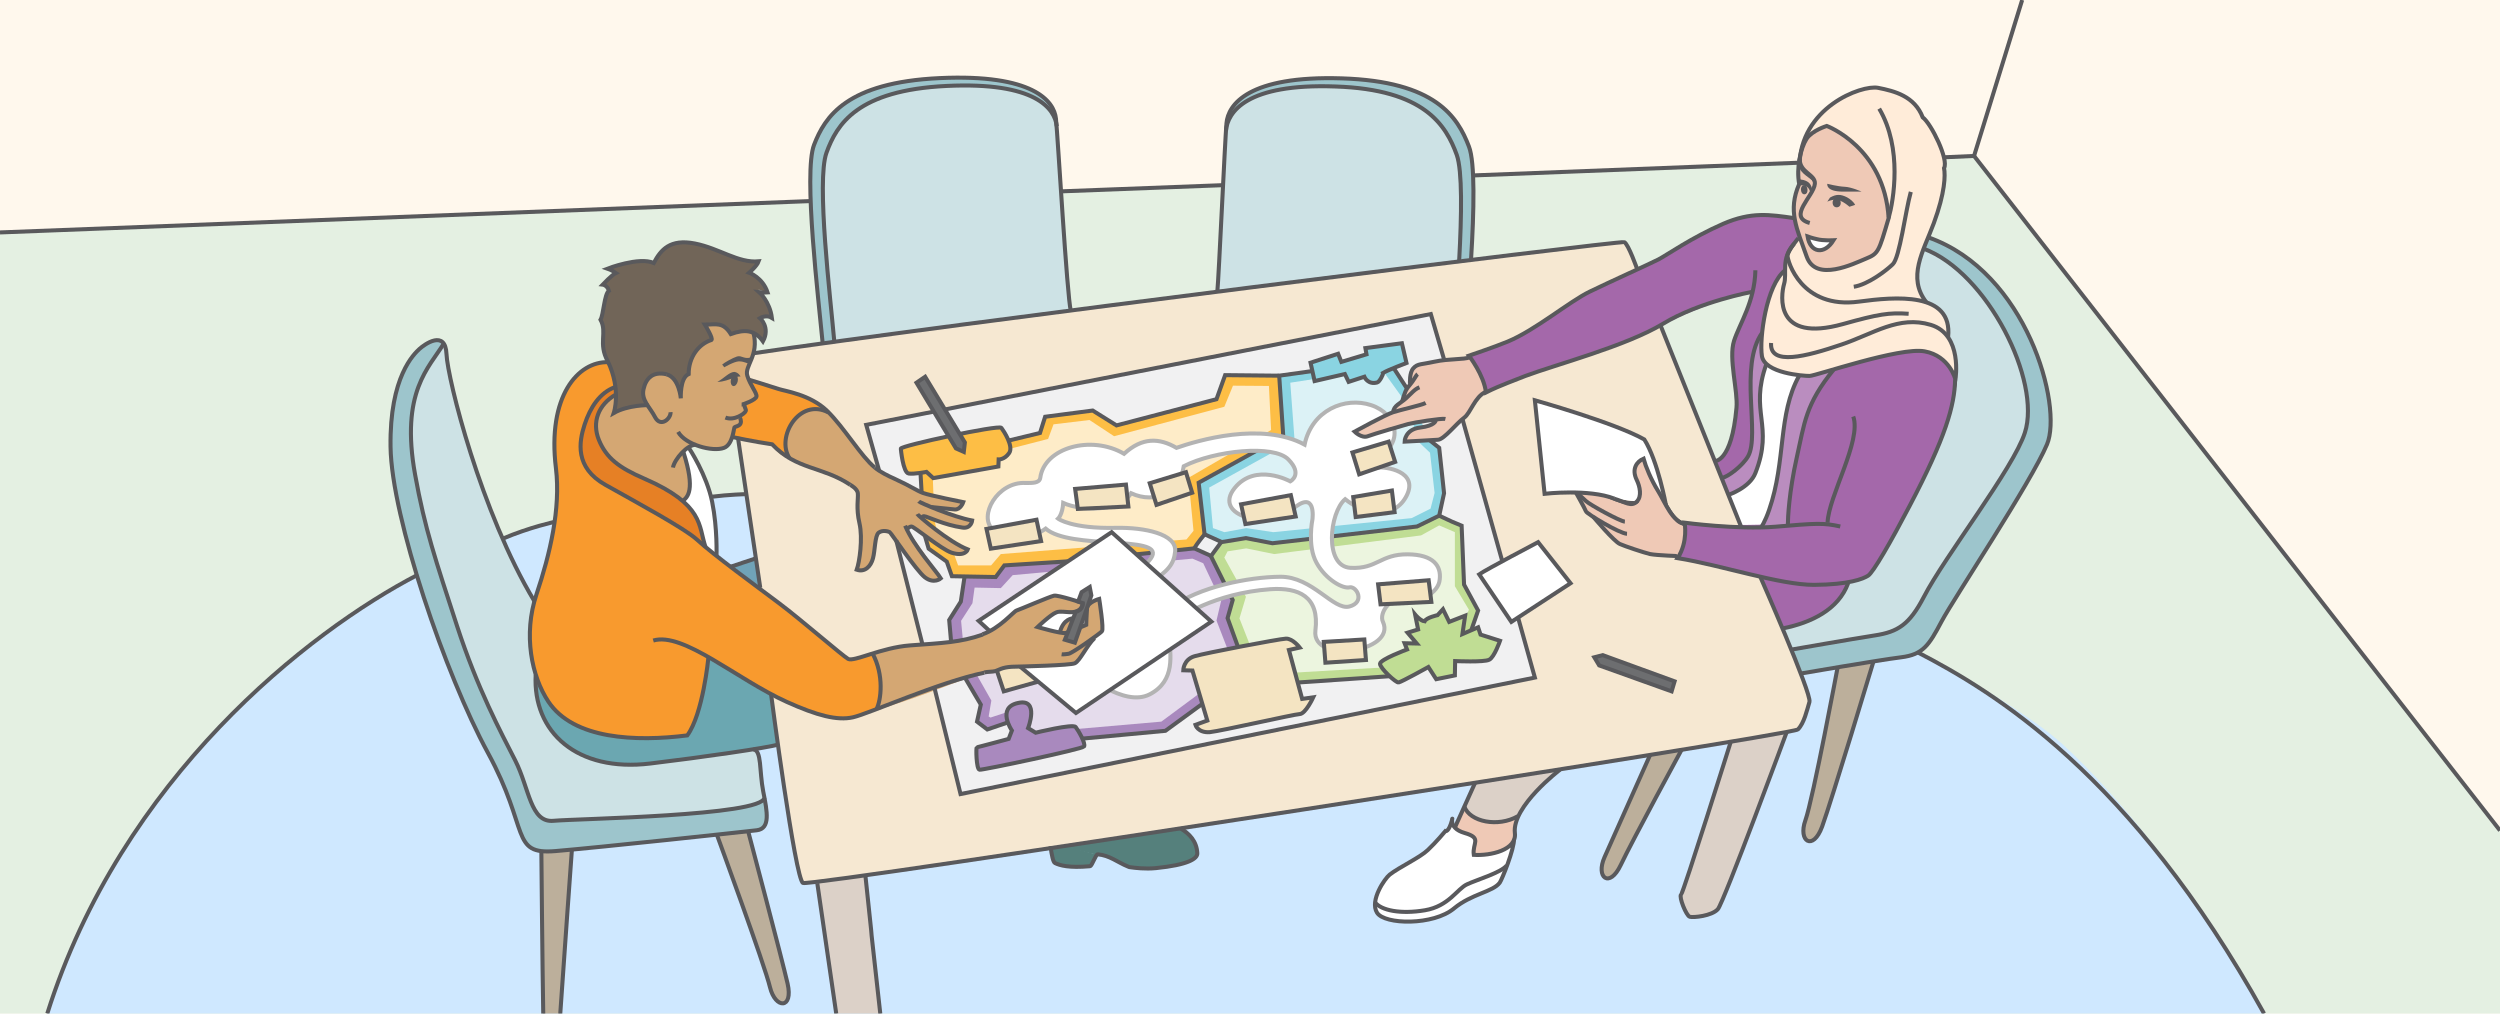 <?xml version="1.0" encoding="utf-8"?>
<!-- Generator: Adobe Illustrator 24.1.3, SVG Export Plug-In . SVG Version: 6.00 Build 0)  -->
<svg version="1.1" xmlns="http://www.w3.org/2000/svg" xmlns:xlink="http://www.w3.org/1999/xlink" x="0px" y="0px"
	 viewBox="0 0 925 375" style="enable-background:new 0 0 925 375;" xml:space="preserve">
<style type="text/css">
	.st0{fill:#FFF8ED;}
	.st1{fill:#E4F0E2;}
	.st2{fill:#CFE8FF;}
	.st3{fill:#9DC5CC;}
	.st4{fill:#CDE2E5;}
	.st5{fill:#BCAF9B;}
	.st6{fill:#6BA7B1;}
	.st7{fill:#DCD1C8;}
	.st8{fill:#EFC9B6;}
	.st9{fill:#FFFFFF;}
	.st10{fill:#F6E8D2;}
	.st11{fill:#F1F1F2;}
	.st12{fill:#A989BE;}
	.st13{fill:#C0DD94;}
	.st14{fill:#8AD4E2;}
	.st15{fill:#FDBE45;}
	.st16{fill:#F89A2E;}
	.st17{fill:#D4A773;}
	.st18{fill:#E68025;}
	.st19{fill:#716558;}
	.st20{fill:#70A3B8;}
	.st21{fill:#55807C;}
	.st22{fill:#A468AA;}
	.st23{fill:#BA8DBF;}
	.st24{fill:#FFECD9;}
	.st25{opacity:0.7;fill:#FFFFFF;}
	.st26{fill:#F4E4C2;}
	.st27{fill:none;stroke:#59595C;stroke-width:1.5;stroke-miterlimit:10;}
	.st28{fill:#FFFFFF;stroke:#B3B3B3;stroke-width:1.5;stroke-miterlimit:10;}
	.st29{fill:#F4E4C2;stroke:#59595C;stroke-width:1.5;stroke-miterlimit:10;}
	.st30{fill:#59595C;}
	.st31{fill:#6D6E70;stroke:#59595C;stroke-width:1.5;stroke-miterlimit:10;}
	.st32{fill:#FFFFFF;stroke:#59595C;stroke-width:1.5;stroke-miterlimit:10;}
</style>
<g id="k_7_">
	<rect class="st0" width="925" height="375"/>
	<polygon class="st1" points="0,85.8 730.4,57.7 925,307.3 925,375 0,375 	"/>
	<path class="st2" d="M837.8,375H17.5c0,0,20.7-72.6,82.1-123.8c26.6-22.1,40.5-30.8,40.5-30.8l21.4-11.5l24.5-9.6
		c0,0,15.5-6.3,24.3-7.2c1.8-0.2,34.3-7.7,65.9-9.2c129.1-5.9,419.4,51.4,431.5,57.4c15.2,7.5,44.4,24.8,55.7,35.3
		C806,315.2,837.8,375,837.8,375z"/>
	<path class="st3" d="M666.4,249.1c0,0,31.8-5.6,36.6-5.8s8.1-1.4,10.8-5.7c2.7-4.3,8.9-14.9,12.7-21.1c3.9-6.1,27.2-43,30.5-51.3
		c3.3-8.4,0.7-25.3-5.7-39.4c-6.4-14.1-16.8-25.6-25.3-31.5c-8.4-5.9-19.1-8.1-19.1-8.1l-48.3,144L666.4,249.1z"/>
	<path class="st4" d="M663.1,240.3c0.9-0.8,28-4.4,31.9-5.4s9.6-1.4,14.2-9.3s13.2-21.6,18.2-29c5-7.4,21.6-29.8,23.1-42.5
		s-8.6-35.7-16.9-44.6S715.5,90.8,707,91.1s-51.6,131.3-51.6,131.3L663.1,240.3z"/>
	<path class="st5" d="M291.5,364.7c1.6,8.1-4.3,8.8-6.8,0.4c-3.9-13-19.4-56.3-19.4-56.3l11.5-1.3
		C276.8,307.5,289.9,356.8,291.5,364.7z"/>
	<path class="st5" d="M211.6,314.4c0,0-3.2,44.3-4.3,60.6c-2.8,0-3.6,0-6.3,0c-0.3-16.3-0.7-60.1-0.7-60.1L211.6,314.4z"/>
	<path class="st3" d="M278.4,288.2c2.4,2.8,5.6,7.7,5.2,12.1c-0.4,4.5,0.3,5.8-1.9,6.4s-48.3,5.6-48.3,5.6s-30.1,3.7-34.4,2.4
		c-4.3-1.2-5.5-4.3-8.1-12c-2.7-7.7-9.3-23-15.2-33.9c-5.9-10.9-19.6-48.3-21.3-55.6c-1.7-7.3-9.6-33.9-9.8-44.8s0.7-23.9,5-31.4
		c4.3-7.5,12.3-14.7,14.7-9.3s-1.1,36.1,15.2,79c7.5,19.6,63.4,80.5,81.3,83.4S278.4,288.2,278.4,288.2z"/>
	<path class="st4" d="M279.3,277.5c1.5,3,2.1,4.5,2.3,10.2c0.2,5.7,3.4,7.9-0.8,9.2c-4.2,1.3-18,3.9-36.4,4.9s-32.4,1.9-36.6,1.9
		c-4.2,0-8.1,1-10.5-4.9c-2.3-5.8-5-14-8.1-20c-3.1-6-13.6-26.9-18.8-42.9s-12.7-38.5-15.8-54.2c-3-15.7-4-29.2-0.2-38
		c3.8-8.8,9.7-16.6,9.7-16.6s1.2,1.1,1.3,6.5c0.1,5.4,8.3,36.5,13,46.5c4.7,10,10.4,30.2,19.2,41.3
		C206.5,232.5,279.3,277.5,279.3,277.5z"/>
	<path class="st6" d="M289.2,249.8l-1.6,26.3c0,0-43.2,7.6-56.8,6.9c-13.6-0.8-33.5-7.9-32.4-31.7c1.1-23.8,66.7-22.1,66.7-22.1
		L289.2,249.8z"/>
	<path class="st7" d="M325.8,375c-5.7,0-10.7,0-16.4,0c-1.9-12.9-7-49.6-7-49.6s17-5.8,17.8-1.6c0,0,0,0.1,0,0.2
		c0.4,2.2,1.2,10.3,2.1,19.9c0.1,0.7,0.1,1.5,0.2,2.3C322.7,347.4,325.7,373.8,325.8,375z"/>
	<path class="st7" d="M661.1,270.2c0,0-23.3,64-25.5,66.2c-2.2,2.2-8.9,3.3-10.4,2.8s-3.4-7.9-3.4-7.9s17.6-54.2,18.5-56.9
		S661.1,270.2,661.1,270.2z"/>
	<path class="st5" d="M622.2,277.4c0,0-23.4,43.9-24.1,45.4c-1.6,3.5-7.6,3.4-5-4.1c1.2-3.5,17.2-39.8,17.2-39.8L622.2,277.4z"/>
	<path class="st5" d="M693.2,244.7c0,0-17,59.2-19.7,62.7s-5.1,5.1-6.1,1.6c-1-3.5,0.6-5.3,1.2-7.8c0.6-2.5,11.3-54.6,11.3-54.6
		L693.2,244.7z"/>
	<path class="st8" d="M537.9,307.2c0.8-1.9,2.4-6.7,3.9-8.4s21.4-2,19.6,3.7c-1.8,5.7,0.1,5.7-1.3,8.8s-16.2,7.6-16.2,7.6
		L537.9,307.2z"/>
	<path class="st7" d="M577.1,284.6c-2.2,0.4-13.1,11.1-15.5,17.4c-5.9,2.8-13.9,3.2-19.8-3.2c4.5-11.4,9.2-16.4,9.2-16.4
		L577.1,284.6z"/>
	<path class="st9" d="M560.1,311.3c-0.1,3.9-4.3,14.2-6.1,16.1c-1.8,1.9-10.1,4.5-12.6,6.1c-2.5,1.7-6.7,6.1-16.4,7.2
		c-9.7,1.1-14.7-1.5-15.3-2.7c-0.7-1.2-1.5-3.6-0.6-6.2s2.4-6.7,5.2-8.6s14.3-6.9,20.4-15.9c1.6-0.2,2.4-3.5,2.4-3.5
		s-0.1,2.8,3.9,3.7s5.3,2.7,4.3,5.2s-0.2,3.3-0.2,3.3S556.3,316,560.1,311.3z"/>
	<path class="st10" d="M297.1,326.7c0,0-4.7-9.6-11.8-69c-0.1-0.8-4-40.2-4-40.2s-7.8-56.4-8.2-57.1c-0.4-0.7-1.7-28.4,2.7-29.1
		c4.4-0.7,78.1-10.8,100.9-13.8c22.8-3,152.5-19.4,152.5-19.4s70.3-9.2,71.8-8.4c1.5,0.8,16.1,37.4,16.1,37.4l29.5,73
		c0,0,18.5,45,23.1,59.5c-1.8,5.7-3.3,10-4.5,10.4c-1.2,0.3-79.1,13.6-121.2,20.1c-42.1,6.5-205.2,31.2-205.2,31.2L297.1,326.7z"/>
	<polygon class="st11" points="355.5,293.6 320.7,157.2 529.5,116.5 567.8,250.7 	"/>
	<polygon class="st12" points="356.9,213.3 355.5,222.6 351.2,229.4 351.9,237.4 357,250.7 362.9,260.7 361.5,267 365.3,269.9 
		372.9,267.3 382.3,274 400.3,273.3 431.2,270.4 444.9,260.4 474.8,215.6 448,205.7 441.9,202.9 373.9,201 	"/>
	<polygon class="st13" points="532.5,190.8 540.8,194.5 541.3,215.9 546.9,225.9 544.4,233.1 514.2,250.2 480.6,252.5 458,239.2 
		454.2,228.7 456.1,222 448,205.7 451.8,200.6 487.7,176.9 	"/>
	<path class="st14" d="M445.7,197.8l6.2,2.8l9.1-1.5l9.9,2l53.5-6.2l8.2-4l1.8-8.3l-1.8-16.7l-3.6-2.8l-8.6-19.4l-6.9-10.5
		c-1.2,0.3-41.7,6.4-41.7,6.4l-37,43.5L445.7,197.8"/>
	<path class="st15" d="M371.6,209.2l-3.2,4.3l-16.2-0.4l-1.9-5.4l-6.7-4.8l-1.4-4.9l-1.2-15.9l-0.4-6.9l32.6-12.3l11.6-2.8l1.9-6
		l17.6-2.3l8.8,5.5l37-9.7l3.2-8.9l20,0.3l1.5,22.2l-31.3,17.4l2.2,19.1l-3.8,5.2c0,0-45.5,4.3-46.1,4.8L371.6,209.2z"/>
	<path class="st16" d="M251,133.9c-8.3-0.2-22-0.7-27.7,0s-13.7,6.3-16.4,16.7c-2.6,10.5-1.3,23.7-0.8,28.4
		c0.6,4.7-2.4,24.8-5.1,32.9c-3.8,11.6-5.4,16.5-5,23.1c0.9,13.3,2.7,19.4,7.3,25.3c4.7,5.9,17.8,16.3,50.9,11.9
		c6.2-11.9,7.8-28.7,7.8-28.7s9,5.6,16.3,9.5c28.8,15.4,31.8,14.2,46,9.4c3.1-13.5,2.7-10.6-1.8-20.5c-1.2,0.4-8.2,2.7-8.2,2.7
		s-30.1-24.2-35.3-28.3c-6.6-5.3-26.1-20.6-30.9-23.2c-4.7-2.5-36.4-41.4-20.4-43.9c15.9-2.6,41.6,12.6,41.6,12.6l16.5,2.7
		c0,0,2.3,5.1,7.8,5.1c1.7,0,16.3-14.1,10.8-18.8c-4.1-3.5-14.6-6.2-16.5-6.8C271.5,138.8,255.9,134.1,251,133.9z"/>
	<path class="st17" d="M253.9,166.1c-0.1,0.6,7.8,16.9,0.7,21c-7.2,4.2-36.9-15.9-36.3-22.6c0.6-6.6-0.6-15.9,10.8-20.7
		c11.4-4.7,29.3-29.3,29.3-29.3s18.6-0.7,20,6.4s0.8,9.9-0.9,13.4c-1.7,3.5-1.2,3.8-0.2,6.3c1,2.5,2.7,5.1,2.7,5.8
		c0,0.8-4.6,3-4.6,3s1.4,1.9-0.6,3.3s-0.4,2.7-0.4,2.7s-0.2,1.8-2.8,2.3c-1.1,4.9-1.4,7-3.1,7.6c-1.7,0.6-5.7,1.3-11.5-0.8
		C254.6,165.2,253.9,166.1,253.9,166.1z"/>
	<path class="st9" d="M252.9,185.1c0,0,3-1.2,2.3-7.4c-0.7-6.2-2.3-10.3-2.3-10.3l2.1-1.6c0,0,6.4,9.6,7.9,17.1
		c1.4,7.5,2.8,18.4,2.2,22.7c-1.5-1.2-4.3-3.7-4.3-3.7C260.8,202,259.9,191.6,252.9,185.1z"/>
	<path class="st18" d="M260.2,201.5c0,0-0.4-9.8-6.3-15s-19.4-10.4-24.1-13.5s-17.5-17.1-2.2-26.6c2.6-3.4,3.9-4.5-0.2-2.8
		c-4.1,1.7-6.9,4-9.7,9.6c-2.8,5.6-4.2,12.9-2,18.2c2.3,5.2,10.4,10.2,21.3,15.4C248,191.9,260.2,201.5,260.2,201.5z"/>
	<path class="st19" d="M239.4,149.6c0,0-10.6,1-12.4,2.8c2.5-11.4-2.4-18-3.1-21.1c-0.7-3.1-0.5-10.7-1.7-13.2
		c1.2-4.9,1.4-9.9,3-10.8c-0.9-1.6-2.2-2.2-2.2-2.2s3.1-3.7,4.9-4.3c-1.3-0.8-3.1-1.6-3.1-1.6s8.5-4.2,17.1-2.1
		c3.2-7.3,8.2-9.7,22-5.1c13.8,4.5,10.6,5.1,16.9,4.6c-1.1,2.7-3.7,3.9-3.3,4.2c0.3,0.2,5.4,2.5,6.7,7.3c-1.8,0-4.3-1.7-3.3-0.4
		c1.1,1.3,4.6,5,4.8,9.9c-2.5-1.2-4.1,0.5-4.1,0.5s3.5,2.7,0.7,8.3c-3.9-5.2-7.8-4.2-11.6-2.7c-3.1-5.2-9.8-3.4-9.8-3.4
		s2.7,4.7,2.5,5.4c-0.2,0.7-8.3,2-8.7,13c-2,1.1-2.9,4.2-2.9,8.1c-1.8-11.2-9-8.7-11.6-6.9C237.8,141.6,237,146.8,239.4,149.6z"/>
	<polygon class="st20" points="270.3,209.7 279.6,206.6 281.4,218 	"/>
	<path class="st21" d="M389.2,313.8c0,0,0.4,5.3,1.2,5.7s9.2,2.5,13,1.2c2.4-4,2.9-4.4,2.9-4.4l-12.7-3.4L389.2,313.8z"/>
	<path class="st21" d="M436.8,306.4c0,0,7.5,4.4,6.1,9.8c-3.8,5-18.8,6.2-25.6,4.5c-5.2-3.1-9-3.9-12.1-4.6s-10.8-2.4-11.1-3.1
		C393.7,312.3,436.8,306.4,436.8,306.4z"/>
	<path class="st9" d="M645,198.1l-5.5-15.5c0,0,9.2-5.2,10-12s-1.4-31.4,1.1-35.9s17.6-1,17.6-1s-4.3,20.2-5.9,30.2
		c-1.5,10-5.5,34.3-5.5,34.3H645z"/>
	<path class="st22" d="M659.7,232.5l-8.3-18.8l-30.7-7.2c0,0,3.3-3.7,2.9-13c10.9,1.2,25.9,0.7,35.9,0.4c0.2-16,3.6-39.7,14.2-64
		c-7.9-6.7-21.3-5.6-22.7,2.8s0.9,29.3-1.4,35.9S638,179.3,638,179.3l-2.8-8.8c0,0,3.7,0.3,5.9-9.8c2.2-10.1,1.9-12.8,1-19.6
		c-0.9-6.9-2.1-11.4,0.8-17.9c2.9-6.5,4.2-8.9,5.4-15.1c-9.3,1.6-24.4,7.6-34.3,12.6c-25.7,12.8-48.7,16.5-64.1,24.6
		c-0.5-4.6-5.9-13.5-5.9-13.5s7.2-2.4,17.5-7c11.6-5.2,19.4-13.8,31.1-18.9c11.6-5.1,19.8-9.4,28.6-14.4c8.7-4.9,20.9-13.3,36.2-12
		S701,97.3,701,97.7s23,34.2,22.5,41.5c-0.6,7.2-2.7,21.5-9.9,34.1c-7.2,12.6-18,35.9-22,39.4c-3.7,1.8-8,3.5-8,3.5
		s-0.7,5.7-7.4,9.5C669.5,229.5,664.6,232.3,659.7,232.5z"/>
	<path class="st23" d="M639.5,183.1l-2.5-6.3c0,0,9.5-3.7,10.7-10.7s-0.3-25.1,0-28.8s0.9-11.2,5.1-15c4.2-3.8,32.6,3.6,25.8,13.8
		s-9.6,13.7-11.7,23.2c-2,9.5-5.9,26.4-5.4,34.5c-3.8,0.3-10.3,1.4-10.3,1.4s4.6-6.4,5.8-15.5c1.3-9.1,3.6-35.4,8.6-40.9
		c-3.9-7.3-11.9-3.9-11.9-3.9s-3.6,6.4-2.6,14.5c1,8.1,1.5,16.3-0.9,22.9S644.1,182,639.5,183.1z"/>
	<path class="st24" d="M660.4,100c0,0-0.1-4.4,0.7-5.6c0.8-1.2,4.6-7.2,4.6-7.2s1.6-34,1.6-34.5s4.9-18.6,25.9-20.4
		c13.6,3,14.3,4.5,18.1,11c4.2,3.9,9.8,15.7,7.9,18.8c1.1,7.1-1.5,16.1-5.8,25.3s-6.4,17.3-1.1,24.3c7.7,2.3,9,8.1,8.3,12.8
		c3.4,3.4,3,11.3,2.7,14.4c-6.3-8.6-9.5-10.6-20.2-8.6c-10.8,2-32.7,8.7-34.3,8.6s-15.3-1.3-16.7-6.4c-1.4-5.2,0.1-17.7,3.1-24.7
		C658.4,101,660.4,100,660.4,100z"/>
	<path class="st8" d="M665.9,68c0,0-1.2-10.8,1.2-14.8c2.4-4,8.8-6.6,8.8-6.6s10.3,4.3,16,13.2s6.5,15.7,7.1,20.5
		c-2.1,6.7-2.8,12.4-5.7,13.8c-2.8,1.4-13,6.9-19.4,5.5c-6.4-1.4-4.7-4.3-6.7-8.6C665.1,86.7,661.6,75.8,665.9,68z"/>
	<path class="st3" d="M396.1,114.9c-1.3-5.2-4.8-64.5-5.5-71.1s-8.4-16.6-43-15c-34.6,1.6-42.6,14.2-46.5,24.7s1.7,57.5,3.2,73.5"/>
	<path class="st4" d="M308.7,126.5c-1.4-16-6.7-59.5-2.9-70s11.4-23.1,44.4-24.7s40.1,8.4,40.8,14.9l5.2,68.2L308.7,126.5z"/>
	<path class="st3" d="M450.5,107.9c0.6-6.2,2.8-55.6,3.4-62.5s8.1-17.7,42.7-16.6c34.6,1.1,42.9,14.2,47,25.2
		c2.3,5.9,1.8,23.8,0.8,41.6"/>
	<path class="st4" d="M539.9,96.3c0.9-16.6,1.2-33.1-0.9-39c-4-11-11.9-24.2-44.9-25.3c-33-1.2-39.9,9.5-40.5,16.4l-3.2,59.5
		L539.9,96.3z"/>
	<polygon class="st25" points="453,196.9 448.8,195.4 447.4,180.4 479,162.9 477.4,141.6 511.1,136.4 522.7,152.5 523.4,162.1 
		529.1,167.5 530.8,182.4 529.3,188.2 522.3,191.7 471.1,196.9 461.1,195.4 	"/>
	<path class="st14" d="M520.4,134.3l-1.7-7.3l-13.5,1.8l0.4,2.3l-9.3,2.8l-1.2-3l-10.2,3.3l1.5,6.8l11.2-2.6l1.4,2.9l5.8-1.9
		c0,0,1.3,3.1,4.8,2.1c0.8-0.2,2.3-3,2.1-3.5C513.5,136.9,520.4,134.3,520.4,134.3z"/>
	<polygon class="st25" points="464.5,243.8 458.6,228.8 461,220.8 453,206.3 454.2,204 461.1,202.9 471.4,205 525.8,198.1 
		532.5,194.4 538.3,196.9 538.3,216.9 543.5,225.6 536.2,242.2 516.2,246.7 474.8,249.1 	"/>
	<path class="st13" d="M528.5,246.8l2.9,4.5l6.9-1.4l0.1-5.3c0,0,10.7,0.5,12.6-0.5c1.9-0.9,4-7,4-7l-7.2-2.3l-0.9-2.7l-5.8,2.5
		l1-6.8l-5.9,2.3l-2.3-4.7l-2,2.2c0,0-4.2,0.9-4.8,2.3c-1.6-0.2-3.5-2.5-3.5-2.5l1.1,5.5l-3.9,1.2l3.4,4l-4.5-0.1l0.9,2.3
		c0,0-10,3.7-10,5.3c0,1.6,6,7.2,6.9,6.9C518.6,252.3,528.5,246.8,528.5,246.8z"/>
	<polygon class="st25" points="375.2,262.6 366.5,265.5 365.8,265.1 366.8,259.2 356.7,241.4 355.6,229.7 359.8,223.2 360.6,217.4 
		370.3,217.6 374.7,212.8 441.2,206.7 445.2,208.4 451.8,222.4 450.1,229.6 456.8,246.9 429.7,267 396.4,269.9 379.1,272.9 	"/>
	<path class="st12" d="M362.4,284.8c-1.2-0.3-1.3-8.3-1-8.3c0.3,0,11.8-3.1,11.8-3.1l1.2-3.1c0,0-5.8-8.5,2.3-10.2
		c8-1.8,3.7,9.3,3.7,9.3l2.8,1.7c0,0,13.8-3.4,14.8-2.1c1,1.3,3.8,6.1,3.1,7.2C400.3,277.2,363.5,285,362.4,284.8z"/>
	<path class="st26" d="M442.3,268.2l4.4-1.6l-5.5-18.5l-3.4-0.1c0,0,0.1-4,4.2-5.2c4.1-1.2,31.3-6.4,33.8-6.5s5.1,3.3,5.1,3.3
		l-4,0.9l4.9,18.1l4.1-0.6c0,0-2.8,6.1-5,6.2c-2.2,0.1-28.8,6.2-33.3,6.7C443.2,271.2,442.3,268.2,442.3,268.2z"/>
	<polygon class="st25" points="441.6,196.4 439,199.6 370.3,205 366.7,209.2 354.5,209.2 352.4,203.4 347.3,199.9 345.7,192.1 
		344.9,170.2 369.2,167.2 387.8,162.4 389.8,157 403.1,155.4 412.2,161.4 453,150.5 456.2,142.7 469.5,142.8 470.3,159.1 
		439.7,176.8 	"/>
	<path class="st15" d="M333.3,166c0-1.1,36.3-8.9,37.2-7.7c0.9,1.2,4.6,6.8,2.9,9.3c-1.7,2.5-3.9,2.4-3.9,2.4l-0.1,2.6l-24.1,4.3
		l-2.5-2.3c0,0-4.5,0.9-6.6,0.6S333.3,166,333.3,166z"/>
	<path class="st17" d="M317,210.8c0,0,2.5-7.7,1.6-12.6c-0.9-4.9-1.6-9.1-1.2-12.4c0.3-3.3,0.9-4.3-3.2-6.7
		c-4.1-2.5-13-5.6-17.2-7.3c-5.8-2.3-6.6-4.4-6.1-10.1c0.5-5.7,8.3-12.4,15.1-9.7c2.3,2.1,5.5,6,9.7,11.7c4.2,5.7,7.5,10.2,11.9,12
		s10.6,5.5,12.5,6.1c1.9,0.5,16.4,4.2,16.4,4.2s-0.1,2.5-3.6,2.3c-3.5-0.2-7.8-0.7-7.8-0.7s6.4,2.9,8.6,3.4c2.2,0.4,6.5,1.7,6.5,1.7
		s-0.8,3.8-7.6,1.8c-6.8-2-9.7-4.3-11.5-2.8c4,3.6,13.3,10.8,17.1,11.5c-1.7,2.4-4.2,2.1-8.5,0s-11.6-8.7-12.2-8.5
		c-0.7,0.2-1.6,1.5-1.6,1.5l12.3,17.4c0,0-3.6,2.4-6.4-0.3s-12.2-16.3-12.2-16.3s-4-1.8-5,1.2c-1,3-0.9,8.4-2.3,10.5
		C320.1,211.8,317,210.8,317,210.8z"/>
	<path class="st27" d="M441.9,202.9c1-1.9,3.8-5.2,3.8-5.2l6.2,2.8l-3.8,5.2L441.9,202.9z"/>
	<polyline class="st27" points="451.8,200.6 461,199.1 470.8,201 524.3,194.8 532.5,190.8 534.3,182.5 532.5,165.7 529,162.9 	"/>
	<polyline class="st27" points="445.7,197.8 443.5,178.6 474.8,161.3 473.3,139 485.5,137.3 	"/>
	<path class="st27" d="M520.4,134.3l-1.7-7.3l-13.5,1.8l0.4,2.3l-9.3,2.8l-1.2-3l-10.2,3.3l1.5,6.8l11.2-2.6l1.4,2.9l5.8-1.9
		c0,0,1.3,3.1,4.8,2.1c0.8-0.2,2.3-3,2.1-3.5C513.5,136.9,520.4,134.3,520.4,134.3z"/>
	<polyline class="st27" points="473.3,139 453.3,138.8 450.1,147.7 413.1,157.4 404.3,151.9 386.7,154.2 384.8,160.2 373.2,163 	"/>
	<path class="st27" d="M333.3,166c0-1.1,36.3-8.9,37.2-7.7c0.9,1.2,4.6,6.8,2.9,9.3c-1.7,2.5-3.9,2.4-3.9,2.4l-0.1,2.6l-24.1,4.3
		l-2.5-2.3c0,0-4.5,0.9-6.6,0.6S333.3,166,333.3,166z"/>
	<line class="st27" x1="441.9" y1="202.9" x2="420.4" y2="205.1"/>
	<polyline class="st27" points="395.1,207.7 371.6,209.2 368.4,213.5 352.2,213.2 350.3,207.8 343.6,203 342.2,198.2 	"/>
	<polyline class="st27" points="356.9,213.3 355.5,222.6 351.2,229.4 351.9,237.4 	"/>
	<path class="st27" d="M362.4,284.8c-1.2-0.3-1.3-8.3-1-8.3c0.3,0,11.8-3.1,11.8-3.1l1.2-3.1c0,0-5.8-8.5,2.3-10.2
		c8-1.8,3.7,9.3,3.7,9.3l2.8,1.7c0,0,13.8-3.4,14.8-2.1c1,1.3,3.8,6.1,3.1,7.2C400.3,277.2,363.5,285,362.4,284.8z"/>
	<polyline class="st27" points="372.9,267.3 365.3,269.9 361.5,267 362.9,260.7 357,250.7 	"/>
	<path class="st27" d="M442.3,268.2l4.4-1.6l-5.5-18.5l-3.4-0.1c0,0,0.1-4,4.2-5.2c4.1-1.2,31.3-6.4,33.8-6.5s5.1,3.3,5.1,3.3
		l-4,0.9l4.9,18.1l4.1-0.6c0,0-2.8,6.1-5,6.2c-2.2,0.1-28.8,6.2-33.3,6.7C443.2,271.2,442.3,268.2,442.3,268.2z"/>
	<path class="st27" d="M528.5,246.8l2.9,4.5l6.9-1.4l0.1-5.3c0,0,10.7,0.5,12.6-0.5c1.9-0.9,4-7,4-7l-7.2-2.3l-0.9-2.7l-5.8,2.5
		l1-6.8l-5.9,2.3l-2.3-4.7l-2,2.2c0,0-4.2,0.9-4.8,2.3c-1.6-0.2-3.5-2.5-3.5-2.5l1.1,5.5l-3.9,1.2l3.4,4l-4.5-0.1l0.9,2.3
		c0,0-10,3.7-10,5.3c0,1.6,6,7.2,6.9,6.9C518.6,252.3,528.5,246.8,528.5,246.8z"/>
	<polyline class="st27" points="544.4,233.1 546.9,225.9 541.7,216.3 540.8,194.5 537.2,193 532.5,190.8 	"/>
	<polyline class="st27" points="444.9,260.4 431.2,270.4 400.3,273.3 	"/>
	<line class="st27" x1="480.6" y1="252.5" x2="514.2" y2="250.2"/>
	<polyline class="st27" points="448,205.7 456.1,222 454.2,228.7 458,239.2 	"/>
	<path class="st28" d="M520.9,205.1c-10.2-0.1-11.3,5.5-21.2,5s-7.8-20.5-2-25.4c7.6,6.1,18.4,7.5,22.8-1.4
		c4.4-8.9-7.7-10.7-10.9-10.3c-3.2,0.3-5.9-0.8-0.5-3.5c10.9-5.4,7.8-16.5-1.8-19.6c-9.6-3.2-21.9,1.8-24.6,14.6
		c-16-8.6-39.6-1.5-47.4,1.2c-6.4-3.7-12.6-4-19.4,2.2c-12.1-7.1-29.5-2.3-31,8.9c-0.3,2-2.9,1.9-5.4,1.9
		c-10.4-0.6-17.7,12.3-12.1,17.3c4.2,3.8,14.5,3.4,19.5-0.4c9.2,7.9,43.1,2.4,39.4,10.2c-4.2,8.9-47.1,24.2-47.1,24.2
		c-23.2,20.9,1.7,24.6,11.4,20.1c9.3-4.3,10.3-1.3,10.3-1.3s14.8,13.1,24.5,8.1s7.6-15,7.2-20.9c-0.5-5.9,3.6-7.3,3.6-7.3
		s12.9-9.2,33.9-10.7c10.4-0.7,18.2,2.7,16.6,15.3c-1.5,12.6,30.1,7.9,25-3.2c-1.6-3.3,2.9-9.6,7.9-8.2c5.1,1.4,12.7-2.3,13.1-7.5
		C533.3,209.4,530.4,205.2,520.9,205.1z M499.3,224.4c-5.9,1.6-13.7-11.1-25.6-11c-11.8,0.1-30,3.7-40.5,11.4
		c-10.5,7.7-17.7-2.8-8.7-8.5c8.1-5.1,9.8-7.7,10.3-12.2c0.7-6.6-11.5-9-21.8-8.8c-16.5,0.4-21.5-3.4-21.5-3.4s1.6-1.5,1.9-5.8
		c6.7,3,20.8,3.4,25.1-3.6c9.2,4.2,18-0.5,19.5-10c11.4-5.8,33.3-8.1,38.7-2.5c5.5,5.6,0.7,8.1,0.7,8.1s-12.9-7.1-20.6,2.5
		c-8.4,10.5,12.6,15.4,21.2,8c9.2-8,7.6,3.6,7.6,3.6s-2,9.7,1.5,16c3.5,6.4,10,9.8,12.3,9.1C502,216.9,505.2,222.8,499.3,224.4z"/>
	<path class="st8" d="M543.1,132.2c0,0,5.2,5.5,6.2,12.9c-3.1,2.7-4.8,7.1-6.4,8.5c-1.6,1.4-8.7,8.3-10.1,8.9
		c-1.4,0.6-12.9,0.9-12.9,0.9s0-3.7,3.4-4.5c3.4-0.8,7.2-1,8-3.6c-5.6,0-23.8,5.7-25.7,6.3c-2,0.6-4.4-1.8-4.4-1.8
		s12.1-6.9,14.5-7.4c0.3-2.2,3.3-4,3.3-4s0.4-3.2,2.7-6c0.2-3.7-0.5-6,3.6-7.4S543.1,132.2,543.1,132.2z"/>
	<polygon class="st29" points="365,195.7 383.5,192.3 385.2,200.2 366.6,203 	"/>
	<polygon class="st29" points="368.3,246.5 391.1,239.3 394.4,249.3 371.4,255.8 	"/>
	<polygon class="st29" points="459.2,186.6 477.6,183.2 479.4,191.1 460.8,193.9 	"/>
	<polygon class="st29" points="397.8,180.9 416.6,179.3 417.5,187.4 398.8,188.3 	"/>
	<polygon class="st29" points="509.9,216.2 528.6,214.7 529.6,222.7 510.8,223.6 	"/>
	<polygon class="st29" points="500.7,183.9 515,181.5 516,189.5 501.6,191.3 	"/>
	<polygon class="st29" points="489.8,237.5 504.8,236.6 505.4,244.2 490.4,245.2 	"/>
	<polygon class="st29" points="425.4,178.8 438.8,174.7 441.1,182.3 427.9,186.8 	"/>
	<polygon class="st29" points="500.4,167.4 513.8,163.4 516.2,170.9 502.9,175.5 	"/>
	<polygon class="st9" points="362.1,229.7 411.5,196.9 448,229.9 398.4,263.5 377.1,245.9 	"/>
	<path class="st17" d="M322.8,241.7c4-1.2,9.3-3.1,15.4-3.2c6.1-0.2,22.9-1.8,27.7-4.6c4.8-2.8,9.9-7.6,9.9-7.6s14.2-6.1,15-6.1
		c0.8,0,9.9,3,9.9,3s-0.2,3.3-4.5,3.5c-4.3,0.2-5.1-0.7-7.4,1.3c-2.3,2-4.3,4.4-4.3,4.4l7.5,1.8c0,0,1-5,4.5-5.1
		c-0.7,2.5-2.5,7.1-2.5,7.1l3.8,1.6l2-6.1l2.3-0.2c0,0-1.3-6.5,0.8-7.7c2.1-1.2,4-1.8,4-1.8s1.4,11.4,1.1,11.7
		c-0.4,0.3-4.2,3.7-4.2,3.7s-5,7.8-5.9,8.2c-1,0.3-24.6,0.8-26.1,1.3s-3.8,2-3.8,2s-2.7-0.6-5.5,0.3s-33.1,12.9-37.5,12.9
		C326.4,254.5,325,244.7,322.8,241.7z"/>
</g>
<g id="reflectiewijzer">
	<path class="st8" d="M621.2,205.7l-10.5-0.7l-12-4.2l-7.2-8.3l-4.5-3l-3.6-7.4c0,0,10.3,0.6,14.3,2.6c4,2,7.9,2.5,8.9-1
		c1.3-5.1-4.5-11.4,1.4-14.1c3.4,10.4,9.5,20.6,10.7,21.5c1.2,0.8,4.3,2.7,4.3,2.7S624.7,201.5,621.2,205.7"/>
	<path class="st27" d="M436.6,306.4c3.5,2,6.2,4.9,6.4,9.3c0.1,2-3.4,4.3-15.3,5.5c-4,0.4-7.8-0.1-9.3-0.3c-0.4,0-0.7-0.1-1.1-0.3
		c-3.9-1.6-6.7-4.1-11.1-4.5c-0.8-0.1-2.1,4.3-2.9,4.4c-7.8,0.7-11.2-0.3-13-1.2c-0.6-0.3-1.2-2.9-1.6-6.2"/>
	
		<ellipse transform="matrix(0.997 -8.050371e-02 8.050371e-02 0.997 -3.833 54.942)" class="st30" cx="679.4" cy="75" rx="1.5" ry="1.7"/>
	
		<ellipse transform="matrix(0.997 -8.050371e-02 8.050371e-02 0.997 -3.482 53.953)" class="st30" cx="667.4" cy="70.2" rx="1.2" ry="1.7"/>
	<path class="st30" d="M676.1,74.6l1-1.5c2.3-1.3,3.9-1.3,6.3-0.1c1.1,0.6,2.4,1.6,3,2.8l-2.1,0.7C680.7,73.4,678.7,73.5,676.1,74.6
		z"/>
	<path class="st30" d="M670.1,72.2l0.5-1.7c-0.4-2.3-1.2-3.3-3.3-3.9c-1-0.2-1.8-0.3-2.1-0.3l0.3,2.2
		C669.5,68.6,669.4,69.9,670.1,72.2z"/>
	<path class="st27" d="M675.9,46.6c0,0,21.3,7.9,22.9,34.1c-3.7,12.6-3.8,13.1-8.4,15c-4.6,1.9-18.5,8.8-21.9-0.7
		c-3.7-10.5-7.1-17-2.8-26.9c-1.1-6,0.5-13.2,2.7-16.7C670.4,48.3,675.9,46.6,675.9,46.6z"/>
	<path class="st27" d="M695.3,40.2c8.7,14.7,5.3,34.1,3.5,40.4"/>
	<path class="st27" d="M665.8,61.6c0.1-21.8,23-30.3,29.1-29.1c6.1,1.2,13.5,3.1,16.5,10.9c3.2,2.4,9.7,15.7,7.9,18.8
		c0.5,2.6,0.4,9-3.8,20.4c-3.9,10.5-10,20-2.7,29.3"/>
	<path class="st27" d="M665.4,88.1c0,0-3.9,4.6-4,6.5c-0.1,1.8,5,19.9,26.4,17c13.4-1.8,34.8-3.8,33,13.1"/>
	<path class="st27" d="M663.8,90.2c-5,5.5-2.5,11-3.7,14.9c-1.2,4.3-3.6,21.9,21.8,14.8c13.2-3.7,17.1-4.3,24.3-3.8"/>
	<path class="st27" d="M660.5,100c-7,5.4-9.6,25.3-8.6,31.7c1,6.4,15.3,7.4,17.6,7.4c2.3,0,33.4-10.8,42.6-9.1
		c9.3,1.7,11.4,10.4,11.4,10.4s2.8-16.6-9.1-20.2c-11.9-3.6-21.2,3.3-33.1,7.3c-13,4.4-26.6,8-26-0.6"/>
	<path class="st27" d="M707,71c-2,7.1-4.1,24.4-6.7,26.8c-2.5,2.4-9.2,7.5-14.4,8.3"/>
	<path class="st27" d="M685.7,154.1c3.2,8.9-9.2,29.6-9.5,39.3"/>
	<path class="st27" d="M663.8,80.7c-9-1.3-15.8-2.4-26.2,2.1c-11.7,5.1-20.9,11.6-24,13.2s-17.8,8.2-25.4,11.9s-20.2,14.3-30.4,18.5
		c-5.1,2.1-14.3,5.2-14.3,5.2s5.6,7.2,6.3,13.6c5.4-2.7,11.2-4.7,14.6-6.1c10.9-4.1,37.4-11.1,50.9-19.3
		c13.5-8.2,32.9-11.8,32.9-11.8"/>
	<path class="st27" d="M665.7,139c-8,14.4-4.8,31.4-11.1,49.6c-1.5,4.4-3,6.6-3,6.6"/>
	<path class="st27" d="M678.5,136.7c-10.5,12.9-10.8,19.7-13.7,32.6c-2.8,12.5-3.3,22.1-3.3,25.2"/>
	<path class="st27" d="M653.6,134.6c-6.5,18,2.9,22.6-4.1,40.4c-2.1,5.5-10,8.1-10,8.1"/>
	<path class="st27" d="M652,123.1c-8.7,12.2-0.7,37.7-5.2,45.7c-2,3.5-7.6,7.8-9.7,8"/>
	<path class="st27" d="M649.5,100c-0.3,11.8-5.8,19.6-7.9,26.1c-2.1,6.5,1.5,18.7,0.9,24.8c-1.8,20.4-8.1,19.7-8.1,19.7"/>
	<path class="st27" d="M227.8,146c-6.4,3.7-8.9,10.2-6.2,16.8c2.7,6.6,7.3,10.2,16.8,14.3c22.1,9.6,20,17.5,22.6,25.2"/>
	<path class="st27" d="M252.9,167.4c4.5,14.1,1.5,16.6-0.4,18"/>
	<path class="st27" d="M364.2,248.9c-16.5,3.4-42.8,15.2-48.6,16.5s-13.2-0.6-24.5-5.7c-18.4-8.3-38.3-26-49.4-22.7"/>
	<path class="st27" d="M227.6,143.2c-5.7,2.1-9.2,7.5-11.3,13.9c-2.1,6.4-3.7,15.9,7.7,22.3c11.4,6.4,29.3,16.1,33.8,20.2
		c6.3,5.8,21.7,17,30.6,23.7c8.1,6.1,23.3,19.3,25.4,20.5c2.1,1.2,12.3-4.2,22.9-5c12.1-0.9,18.6-1.1,26.9-4"/>
	<path class="st27" d="M255,165.9c0,0,6.5,9.8,8.5,19.8c2,9.9,1.6,20,1.6,20"/>
	<path class="st27" d="M262.1,243.4c0,0-2,20.8-7.8,28.7c-19,2.4-42.1,1.5-51.4-12.5c-6.2-9.3-9.4-24.8-4.4-39.7
		c5-14.9,9-31.7,7.2-46.6c-3.3-26.8,8.2-39.6,19.3-39.3"/>
	<path class="st27" d="M287.8,275.5c-3.2,1.1-28,4.7-47.2,7c-27.1,3.3-43.5-11.6-42.4-32.8"/>
	<line class="st27" x1="270.3" y1="209.7" x2="279.6" y2="206.6"/>
	<path class="st27" d="M277.1,140.5c0,0,7,2.1,10.9,3.4c2.3,0.8,11.7,2,18,8.1c6.3,6.1,12.7,17,17.7,21"/>
	<path class="st27" d="M314.6,179.4c-10.3-6.9-19.9-5.5-28.9-15c-6.3-0.9-14.8-2.7-14.8-2.7"/>
	<path class="st27" d="M605.8,99.7c0,0-3.3-9.4-4.8-10.1s-256.8,31.3-322.2,41.1"/>
	<path class="st27" d="M651.3,213.4c0,0,19.1,43.3,18.2,46.3c-0.9,3-2,8-4.3,10.2c-2.3,2.1-365.2,58.3-368.1,56.8
		c-2.9-1.5-11.8-69.8-11.8-69.8"/>
	<path class="st27" d="M281.3,217.5c-0.1-0.5-7.6-51.1-8.2-55.2"/>
	<path class="st27" d="M614.4,120.4c14.8,37,29.9,74.7,29.9,74.7"/>
	<path class="st27" d="M197.7,222.4c-19.7-32.8-32.1-82.1-32.5-91.4c-0.4-9.2-8.1-3.6-10-1.9c-1.9,1.8-11.1,10.1-10.7,36.3
		s20.4,84.4,36,113.1c15.6,28.6,8.2,37.8,25,36.4s69.4-7.1,74.5-7.7c5.1-0.6,3.9-6.8,2.4-14.3c-1.5-7.6-0.5-15.4-3.7-15.6"/>
	<path class="st27" d="M164.2,127.1c-5.3,8.8-16.2,17.8-10.6,48.6c3.6,20,7.5,31.3,15.5,55.9c7.6,23.3,16.2,39.3,21.5,49.7
		s5.6,23.2,14.2,22.4c8.6-0.8,77.2-1.8,78-8.5"/>
	<path class="st27" d="M341,192c0.1-0.4,0.2-1,0.9-1c1,0,7.6,3.3,14.2,4.2c3.2,0.5,3.6-2.6,3.6-2.6c-7-1.3-19.3-6.6-19.8-7.1"/>
	<path class="st27" d="M335.8,196.1c-0.1-0.6,0.8-1.3,1.4-1.3c0.9-0.1,11,8.4,14.9,9.7c5.1,1.6,6-1.2,6-1.2
		c-7-2.7-18.4-12.5-18.7-13.1"/>
	<path class="st27" d="M314.6,179.4c0,0,2.7,1.4,2.8,3.2c0.2,1.8-0.7,5.4,0.6,11s0,14.4-1,17.2c3,1,5.2-1.2,6-4.2
		c0.8-3,0.7-8.4,2.1-9.5s3.6-0.5,4.1-0.2c0.5,0.3,9.8,14.2,13,16.7c3.4,2.6,5.9,0.4,5.9,0.4c-1.8-2.9-9.9-11.7-13.2-19.5"/>
	<path class="st27" d="M344.5,187.6c0,0,6.5,0.7,8.7,0.9c2.2,0.2,3.2-2.7,3.2-2.7s-12.5-2.5-14.9-3.4c-2.4-0.9-4.5-2.5-10.4-5.2
		c-2.5-1.1-5.5-2.6-7.4-4.2"/>
	<path class="st27" d="M363.5,234.7c6.3-2.1,11.6-8.5,12.6-8.8c1-0.3,12.4-5.2,13.9-5.5c1.5-0.3,10.6,2.7,10.6,2.7s0.1,3.7-5,3.4
		c-3.8-0.3-4-0.2-4.8,0.1c-2.1,0.8-6.9,5.4-6.9,5.4s8.9,2.6,10.4,2.2c1.5-0.3,7.6-3,7.6-3s0.1-3.8,0.3-6.1c0.2-2.3,4.5-3.5,4.5-3.5
		s1.8,11.3,1,12c-0.7,0.8-10.8,8-12.3,8.3c-1.9,0.3-2.6,0.2-2.6,0.2"/>
	<path class="st27" d="M405,236.1c-2.7,2.4-5.4,8.4-7.3,9.3c-1.6,0.8-19.6,1.2-23.3,1.3c-3.7,0.2-5,1.3-6.1,1.6s-2.9,0.2-4.1,0.5"/>
	<path class="st27" d="M534.8,155c-1.4-0.3-11.6,1.3-13.8,1.9s-12.5,3.6-14.9,4.5c-2.3,0.9-4.9-1.7-4.9-1.7s11.5-6.3,14.3-7.2
		c2.8-0.9,10.2-2.5,12-3.4"/>
	<path class="st27" d="M515.5,152.5c0.1-2.4,2.6-3.2,4.7-5.1s3.2-3.4,5-4.1"/>
	<path class="st27" d="M518.8,148.5c0.9-3,1.2-4.2,2.7-5.9s2.5-3.8,3-4.2"/>
	<path class="st27" d="M543.9,132.2c-2.3,0.9-8,0.5-13,1.6c-4.9,1.1-6.4,0.7-7.9,2.4c-1.6,1.6-1.3,5.8-1.3,5.8"/>
	<path class="st27" d="M531.2,155.6c0,0-0.1,1.9-5.8,2.6c-5.6,0.7-5.7,5.2-5.7,5.2s11.5-0.6,12.4-0.7c2.3-0.2,6.7-6,9.7-8.2
		c2.3-1.7,3.9-7.7,7.9-9.5"/>
	<path class="st27" d="M392.1,234.1c1.4-5.4,4.9-5.3,4.9-5.3"/>
	<path class="st31" d="M403.8,220.3l-4.2,12.1l-1.9,5.4l-3.7-1.1l1-2.5l3-7.8c2.8-0.7,2.7-3.2,2.7-3.2s-0.7-0.2-1.8-0.6l1.3-3.5
		l3-1.9L403.8,220.3z"/>
	<polygon class="st31" points="593,242.4 619.6,252.1 618.5,255.8 591.7,246.2 589.9,243.2 	"/>
	<path class="st27" d="M713.4,87.8c36.6,12.8,49.9,62.5,44,76.6c-5.9,14.1-34.3,56.7-39,65.5c-4.7,8.9-6.9,12.3-15,13.3
		c-8.1,1-37.1,6-37.1,6"/>
	<path class="st27" d="M711.7,92c23.7,8.8,43.7,49.1,37.5,68.1c-4.3,13.3-29.6,45.7-37.4,60.8c-5.3,10.2-9.6,12.9-18.1,14.2
		c-8.9,1.4-30.6,5.2-30.6,5.2"/>
	<path class="st27" d="M661.1,270.8c0,0-23.3,63.1-25.5,65.6c-2.2,2.5-9.1,3.2-10.4,2.8s-4.1-7.4-3.2-8.2
		c0.9-0.8,18.4-56.6,18.4-56.6"/>
	<path class="st27" d="M320.2,323.8c0,0,0,0.1,0,0.2c0.1,1.4,1.1,9.9,2.1,19.9c0.1,0.7,0.1,1.5,0.2,2.3c0.1,1.2,3.1,27.6,3.2,28.8"
		/>
	<path class="st27" d="M309.4,375c-1.8-12.3-7-48.2-7-48.2"/>
	<path class="st27" d="M693.2,244.7c0,0-15.6,51.8-19,61.1c-3.4,9.3-9,5.5-6.2-2.3s12-57,12-57"/>
	<path class="st27" d="M211.6,314.4c0,0-3.2,44.3-4.3,60.6"/>
	<path class="st27" d="M200.3,314.9c0,0,0.4,43.8,0.7,60.1"/>
	<path class="st27" d="M622.2,277.4c0,0-18.3,33.7-22.5,42.6s-9.4,4.7-6-2.9c3.4-7.6,16.9-37.9,16.9-37.9"/>
	<line class="st27" x1="545.8" y1="289.6" x2="538.3" y2="306.2"/>
	<path class="st27" d="M560.2,310.3c0.1,3.9-4.5,15.2-5.3,16.3c-2.5,3.4-10.4,4.1-16.9,9.5c-7.6,6.4-25.7,6.1-28.5,1.6
		s2.9-12.7,4.7-14.1c3.6-2.8,11.2-6.3,14.1-9.1c3-2.8,6.5-7,6.5-7s1.2,0.6,2.5-4.2c0.5-1.8-2,3,4.6,4.9s2.8,3.7,3.4,8.1
		c6.2,0.4,16-1.8,15.2-8.1c-1.1-9.9,16.7-23.4,16.7-23.4"/>
	<path class="st27" d="M541.8,298.4c2,5.7,12.5,7.8,19.8,3.6"/>
	<path class="st27" d="M508.7,333.8c2.3,3.1,9.6,4.5,18.5,3s11.9-7.9,15.6-9.6c3.6-1.7,12.6-4.3,14.7-7"/>
	<path class="st27" d="M154.7,212.6C114.1,233.7,45,287.8,17.5,375"/>
	<path class="st27" d="M186,199.3c10.2-4.3,19.2-6.2,19.2-6.2"/>
	<path class="st27" d="M709.6,241.4c27.8,14.4,78.9,44.9,128.1,133.6"/>
	<polyline class="st27" points="719.2,58.2 730.4,57.7 748.2,0 	"/>
	<polyline class="st27" points="377.5,246.7 398.1,263.8 448.2,230 411.3,196.9 362.1,229.7 366.2,233.5 	"/>
	<polyline class="st27" points="534.4,133.3 529.4,116.2 320.5,157.2 325.3,174.2 	"/>
	<polyline class="st27" points="541.1,155 567.9,250.7 355.4,293.8 345.7,254.3 	"/>
	<line class="st27" x1="341.3" y1="238.4" x2="331.6" y2="199.9"/>
	<line class="st27" x1="340.6" y1="175.3" x2="341" y2="182.2"/>
	<polygon class="st31" points="353.7,165.9 339.1,141.6 342.3,139.4 357,163.7 356.6,167.2 	"/>
	<path class="st32" d="M547.3,212.5c2.8-1.9,21.8-11.9,21.8-11.9l12,15.2l-21.9,14.3L547.3,212.5z"/>
	<line class="st27" x1="730.4" y1="57.7" x2="925" y2="307.3"/>
	<path class="st30" d="M676.1,68c0,0,3.9,1,6.4,1.1c2.5,0.1,6.3,1.8,6.3,1.8s-3.7,0-6.9,0C675.4,70.9,676.1,68,676.1,68z"/>
	<path class="st32" d="M678.4,88.9c-3.4,5.5-8.6,4.7-9.6-1.4c0,0,2,0.7,3.5,1C674.5,89.1,678.4,88.9,678.4,88.9z"/>
	<path class="st27" d="M665.9,58.8c-0.1,5.1,5.9,5.7,5.6,9.2c-0.4,4.6-10.3,12.2-1.9,14.5"/>
	<path class="st30" d="M665.9,62.4c1.3,2.7,5.2,3.9,5,5.4c-0.1,1.5,0.7-1.4,0.7-1.4l-5.3-5.5L665.9,62.4z"/>
	<path class="st27" d="M257.5,164.6c-3.1-0.3-8,5.4-8.5,8.4"/>
	<path class="st27" d="M246.6,138.5c4.7,1.2,5.3,8.9,5.3,8.9s-0.4-7.6,2.9-9c0-6.3,3.7-11.1,8.4-12.6c0.9-0.3-2.4-5.7-2.4-5.7
		c4.2,0,6.7-1.1,9.6,3.5c5.3-1.9,8.9-1.5,11.9,2.7c2.8-5.2-1.1-8.6-1.1-8.6s2.3-1.4,4.4-0.1c-0.8-6.1-4.7-9.5-4.7-9.5
		s1.9,0.2,3.1,0.1c-1.8-5.5-6.8-7.3-6.8-7.3s2.9-2.5,3.5-4.2c-7.6,0.7-14.5-4.8-23.6-6.6c-9.2-1.8-12.6,2.3-15.2,7.2
		c-5.5-2.4-17.1,2.1-17.1,2.1s1.5,0.5,3.1,1.6c-1.5,0.7-4.9,4.3-4.9,4.3s1.7,0.2,2.3,2.3c-1.7,1.1-2,8.9-3.1,10.7
		c2.6,4.7-1,8.8,2.7,15.4c5.1,10.7,2.2,19.1,2.2,19.1c5.3-3,12.8-2.9,12.8-2.9"/>
	<path class="st27" d="M246.7,138.5c-5.1-1.2-7.7,1.4-8.6,5.5s2.3,6.5,4.3,10.4c2.1,3.9,5.9,0.4,5.7-1.9"/>
	<ellipse transform="matrix(0.189 -0.982 0.982 0.189 82.074 380.98)" class="st30" cx="271.7" cy="140.8" rx="2.1" ry="1.3"/>
	<path class="st30" d="M265.4,141.3c2.5-1.3,4.3-3.6,6.3-3.7c1.6,0.2,2.3,1.7,2.3,1.7s-1-0.1-2.4,0.5
		C269.7,140.4,267.8,141.3,265.4,141.3z"/>
	<path class="st27" d="M278.8,123.2c2.1,8.4-3.4,12.2-2.3,15.8s3.6,6.4,3.4,7.7c-0.2,1.3-5,3-5.5,3"/>
	<path class="st27" d="M275.4,149.6c0.1,1.6,0.8,1.8,0.5,2.5c-0.3,0.9-4.2,3.7-7.5,2.4"/>
	<path class="st27" d="M273.8,154.6c0,0,0.6,1.1,0.2,2.1c-0.4,1-2.1,1.1-2.3,1.5c-0.2,0.4-0.6,6.3-3.8,7.5c-4.2,1.6-14.3-1.1-17-5.9
		"/>
	<path class="st30" d="M277.6,134.3c-1.2,0.5-1.9-0.6-4.2-0.6c-1.9,0.1-5.4,2.2-5.4,2.2l-0.8-1c0.7-0.7,3.9-2.5,5.5-3
		c1.9-0.6,2.9,1.6,6.1-0.1"/>
	<line class="st27" x1="515.8" y1="136.4" x2="520.4" y2="143.5"/>
	<path class="st27" d="M659.7,232.5c10.4-2.1,20.5-6.9,24.1-16.7"/>
	<path class="st27" d="M304.4,127.1c-1.5-16-7.2-63.1-3.2-73.5s12-23.1,46.5-24.7c34.6-1.6,42.3,8.5,43,15s4.1,65.9,5.5,71.1"/>
	<path class="st27" d="M308.7,126.5c-1.4-16-6.7-59.5-2.9-70s11.4-23.1,44.4-24.7s40.1,8.4,40.8,14.9"/>
	<line class="st27" x1="545.3" y1="64.9" x2="665.7" y2="60.2"/>
	<line class="st27" x1="392.6" y1="70.8" x2="452.8" y2="68.5"/>
	<line class="st27" x1="0" y1="86" x2="299.8" y2="74.4"/>
	<path class="st27" d="M544.3,95.8c1.1-17.8,1.5-35.7-0.8-41.6c-4.2-11-12.4-24.1-47-25.2c-34.6-1.1-42.1,9.7-42.7,16.6
		s-2.8,56.3-3.4,62.5"/>
	<path class="st27" d="M539.9,96.3c0.9-16.6,1.2-33.1-0.9-39c-4-11-11.9-24.2-44.9-25.3c-33-1.2-39.9,9.5-40.5,16.4"/>
	<path class="st32" d="M263.3,183.8c6.3-0.8,13.1-1,13.1-1"/>
	<path class="st27" d="M322.8,241.7c4.4,8.1,3.2,17.4,1.5,20.7"/>
	<path class="st27" d="M292.1,169.5c-5.1-7.8,3.7-22.5,14.4-16.9"/>
	<path class="st27" d="M623.6,193.9c-4.8-0.6-7.5-8-10.1-12.2c-2.6-4.2-4.6-9.1-5.4-12c-2.5,1.1-4.5,3.8-2.5,7.9
		c1.2,2.5,1.9,6,0.1,7.9c-2.1,2.2-12.3-2.1-16.7-5.4c-5.1-3.8-7.1-4.2-9.5-1.4c4.1,3.7,5.8,5.3,7.2,6.6c1.4,1.4,12.7,7.6,14.5,7.7"
		/>
	<path class="st27" d="M602,197.5c-2.8-0.1-14.9-7.4-15.2-8.3s-4.3-8-4.3-8"/>
	<path class="st27" d="M589.5,191.2c0,0,7.7,9.2,9.9,10.1c1.8,0.8,8.6,3.1,11.1,3.7c2.5,0.5,11.5,0.8,11.5,0.8"/>
	<path class="st27" d="M581.7,177.1l-0.4-1c0,0,4.6-1.7,6.2,2.7"/>
	<path class="st32" d="M597.3,184.5c-9.4-3.7-25.8-1.8-25.8-1.8l-3.6-34.6c0,0,29.5,8.3,40.5,14.5c5,7.9,8,24.3,8,24.3"/>
	<path class="st8" d="M607,194.8c0,0-1.2-7.4-0.3-11c1.3-5.1-4.5-11.4,1.4-14.1c3.4,10.4,9.5,20.6,10.7,21.5
		c1.2,0.8,5.9,10.4,2.4,14.5"/>
	<path class="st27" d="M623.6,193.9c-4.8-0.6-7.5-8-10.1-12.2c-2.6-4.2-4.6-9.1-5.4-12c-2.5,1.1-4.5,3.8-2.5,7.9
		c1.2,2.5,1.9,6,0.1,7.9c-2.1,2.2-4.2,0.3-8.5-1"/>
	<path class="st27" d="M680.9,194.8c-6.3-1.4-8.7-1.2-24.2,0.1c-14,1.1-33.4-1.5-33.4-1.5s1.4,7.1-2.6,13.1
		c16.6,2.7,37.7,9.9,50.5,9.9c13-0.1,18.1-2.2,20-3.4s8.4-12.5,15.4-25.9c13.3-25.3,16.6-37.1,16.8-46.7"/>
	<path class="st27" d="M276.8,307.5c0,0,12.4,46.8,14.6,56.4c2.2,9.6-4.5,9.5-6.5,1.4c-1.9-8.1-19.6-56.3-19.6-56.3"/>
</g>
</svg>
